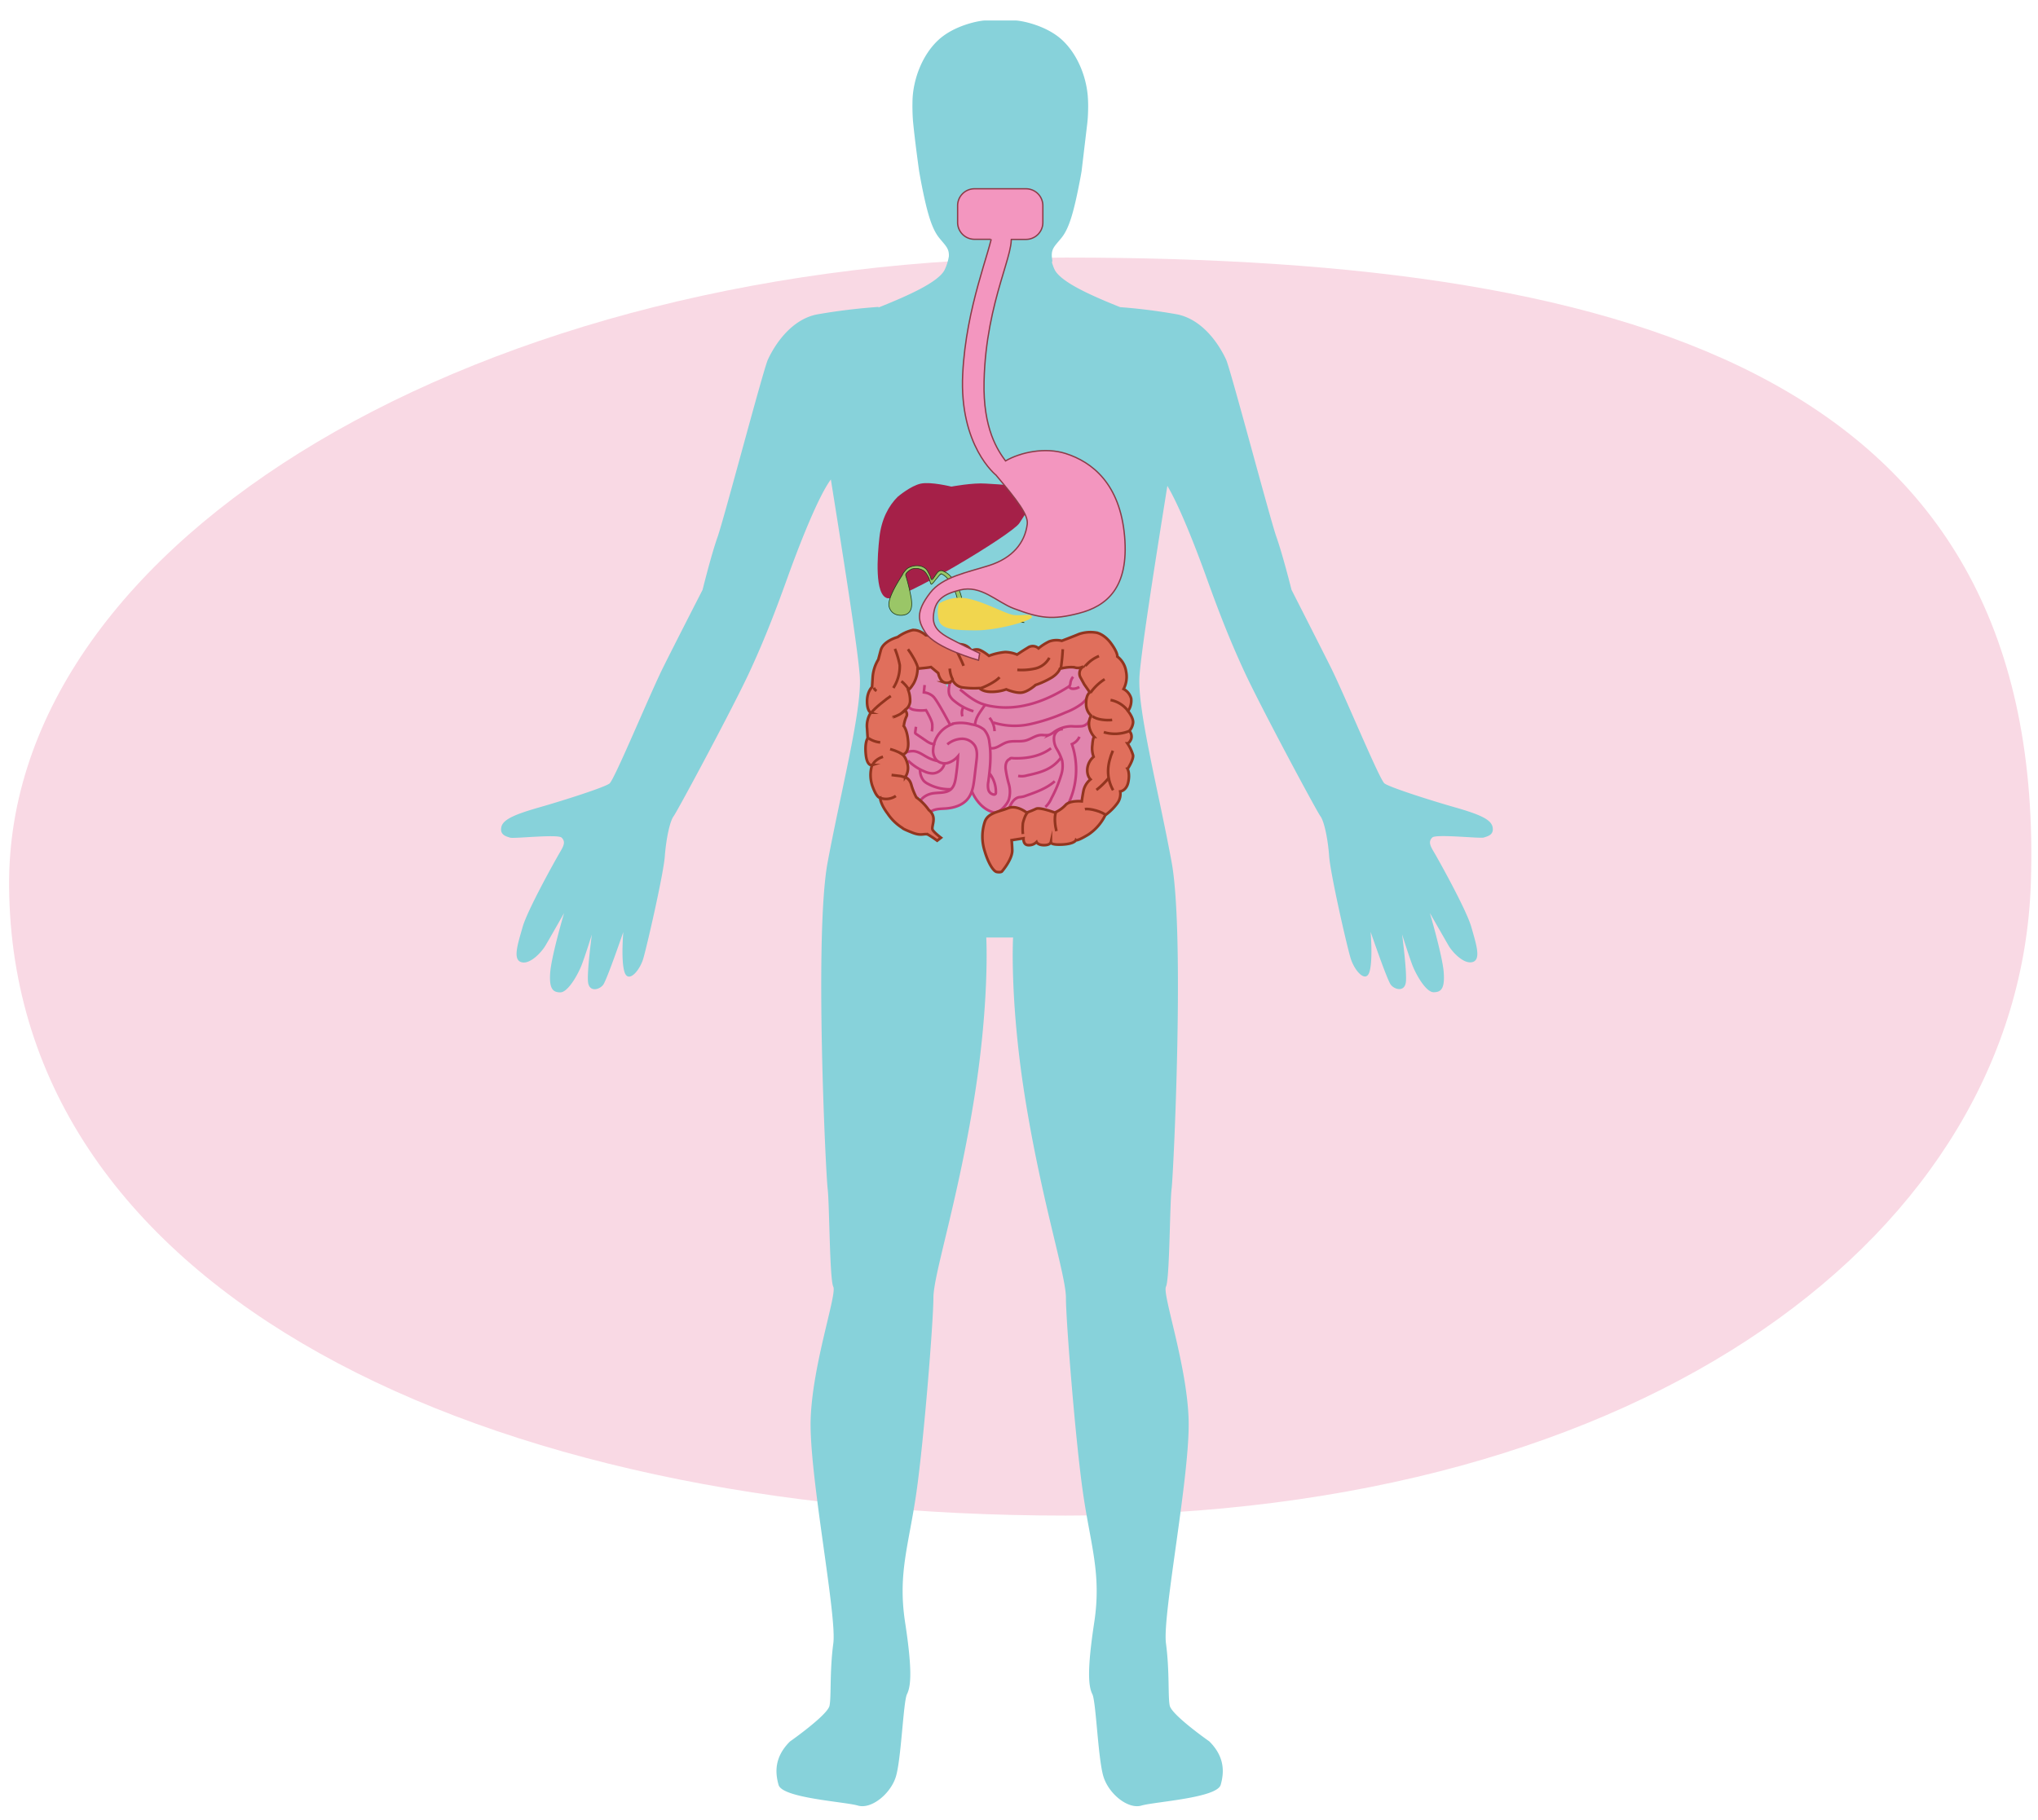 <svg xmlns="http://www.w3.org/2000/svg" width="760" height="678.94" viewBox="0 0 760 678.94"><path d="M757.33,329.46C753.07,459,615.11,565.29,397.47,565.29S4.61,482.2,3.39,330.68C2.35,201.11,179.82,96.07,397.47,96.07S763.44,143.72,757.33,329.46Z" fill="#f9d9e4"/><path d="M405.41,46.44c.14-1.19.25-2.39.3-3.59.1-2.22.11-4.25,0-6-.35-7.39-3.52-16.19-9.5-21.82s-15.48-7.39-17.6-7.39h-11.2c-2.11,0-11.62,1.76-17.6,7.39s-9.15,14.43-9.5,21.82a76,76,0,0,0,.15,8.22c.73,7.71,2.3,18.79,2.3,18.79.23,1.33.47,2.66.72,4,2.11,10.91,3.87,17.24,6.68,20.76,2.45,3.06,3.83,4,3.69,7a19.09,19.09,0,0,1-1.57,5c-2.24,4.49-13,9.41-24.69,14.08l.05-.23a222.65,222.65,0,0,0-23,2.81c-9.38,1.88-15.48,10.79-18.3,16.89-1.68,3.64-16.42,59.59-18.76,66.16S262,220,262,220s-9.39,18.29-14.55,28.62-18.3,42.22-20.17,43.63-16.43,6.1-26.28,8.92-13.61,4.69-14.08,7.5,1.88,3.29,3.29,3.76,17.83-1.41,19.24,0,.93,2.81-.47,5.16-12.2,21.58-14.08,28.15-3.75,12.2-.47,13.14,7.51-3.76,8.92-6.1,7-12.2,7-12.2-4.69,15.95-5.16,22.05.94,7.51,3.76,7.51,6.57-6.57,8-10.32,3.76-11.27,3.76-11.27-1.88,14.08-1.41,17.83,4.22,2.82,5.63.94,7.51-19.7,7.51-19.7-.94,10.79.47,15,5.63-.47,7-5.16,7.51-31.44,8-38,1.88-13.13,3.28-15,22.06-40.35,28.16-53.49,10.32-24.4,14.54-36.13c4.08-11.34,11.24-29.7,15.95-36,3.87,24.22,10.25,64,10.8,73.76.7,12.67-7,42.23-12,69s-.7,116.12,0,121.75.7,33.78,2.11,36.6-7.74,28.85-8.44,49.26,9.85,73.2,8.44,83.76-.7,19.7-1.41,23.22-14.77,13.37-14.77,13.37c-5.64,5.63-5.64,11.26-4.23,16.19S315,672,319.93,673.45s12-4.22,14.08-10.55,2.81-28.16,4.22-31,2.11-8.45-.7-26.75,1.4-28.85,4.22-48.56,6.33-64,6.33-72.49,8.45-33.78,14.78-71.78,4.93-62.64,4.93-62.64h10s-1.41,24.63,4.93,62.64,14.78,63.34,14.78,71.78,3.51,52.79,6.33,72.49,7,30.27,4.22,48.56-2.11,23.93-.7,26.75,2.11,24.63,4.22,31,9.15,12,14.08,10.55,28.15-2.81,29.56-7.74,1.4-10.56-4.23-16.19c0,0-14.07-9.85-14.78-13.37s0-12.67-1.4-23.22,9.15-63.35,8.44-83.76-9.85-46.45-8.44-49.26,1.4-31,2.11-36.6,4.92-95,0-121.75-12.67-56.31-12-69c.53-9.43,6.52-47,10.41-71.34,4.62,7.73,10.71,23.45,14.36,33.57,4.22,11.73,8.45,23,14.55,36.13s26.74,51.61,28.15,53.49,2.81,8.45,3.28,15,6.57,33.32,8,38,5.63,9.38,7,5.16.46-15,.46-15,6.1,17.83,7.51,19.7,5.16,2.82,5.63-.94-1.41-17.83-1.41-17.83,2.35,7.51,3.76,11.27,5.16,10.32,8,10.32,4.23-1.41,3.76-7.51-5.16-22.05-5.16-22.05,5.63,9.85,7,12.2,5.63,7,8.91,6.1,1.41-6.57-.47-13.14-12.67-25.81-14.08-28.15-1.87-3.76-.46-5.16,17.82.47,19.23,0,3.76-.94,3.29-3.76-4.23-4.69-14.08-7.5-24.4-7.51-26.27-8.92-15-33.31-20.18-43.63S481.63,220,481.63,220s-3.29-13.14-5.63-19.71-17.09-62.52-18.77-66.16c-2.82-6.1-8.92-15-18.3-16.89a213,213,0,0,0-21.2-2.68c-11.64-4.63-22.22-9.52-24.45-14a16.2,16.2,0,0,1-1-2.74,1.21,1.21,0,0,0,.13-.77c-.71-4.23.7-4.93,3.52-8.45s4.57-9.85,6.68-20.76c.26-1.31.5-2.65.73-4Z" fill="#87d2da"/><path d="M406.85,264.89c-1.49-1,2-2.26,2-2.26s-3.69-1.46-2.65-3.69-.59-7-.59-7-2.83-2.68-5.35-3.27a5.49,5.49,0,0,0-5.65,2.23c-1.19,1.48-8,4.46-12.93,5.94s-19.61-1.19-21.4-2.23-4.9-3-5.79-1.48a7.71,7.71,0,0,0-.6,4s-5.35-8.32-7.13-9.07a9.61,9.61,0,0,0-4.61-.14c-1.33,1.78-4.16,7.13-4,12.18s4,5.05,4,5.05l3.12-.29,1.1-1s-6.14-2.18-8.22-1.88-1.05,5.51-2.09,8-2.82,8.62-1,10.1a18.63,18.63,0,0,1,3.42,4.61s-2.38,5.94-1.34,9.36,6.24,3.42,6.24,3.42a4.65,4.65,0,0,0,.89,3.27,10.23,10.23,0,0,0,2.68,2.52s2.53-1.78,3.42-1.63a14.61,14.61,0,0,0,8.62-2.08c3.41-2.23,3.86-4.61,3.86-4.61s1.34,5.95,4.61,6.84,3,4.67,5.36,2.3-1.16.43-1.16.43h2.17l3-4.07-1.49,3.72,4.91.44,3.4.34,12.2-1.38s7.88-2.82,10.55-5.79,3.42-24.67,3.42-27.5A6.39,6.39,0,0,0,406.85,264.89Z" fill="#e185ae"/><path d="M344.81,255.51l-.29,2.74a6.05,6.05,0,0,1,3.61,1.65c1.5,1.53,6.15,10.37,6.15,10.37" fill="none" stroke="#c53b7a" stroke-miterlimit="10" stroke-width="0.98"/><path d="M337.92,261.91a3.63,3.63,0,0,0,2.51,2.75,14.37,14.37,0,0,0,4.89.23s2,3.35,2.27,4.91a8.56,8.56,0,0,1-.11,3" fill="none" stroke="#c53b7a" stroke-miterlimit="10" stroke-width="0.98"/><path d="M355.46,270A10.62,10.62,0,0,0,348,279.5a5.33,5.33,0,0,0,1.27,4.05,4.45,4.45,0,0,0,4.24,1,8.17,8.17,0,0,0,3.74-2.48c-.14,2.64-.42,5.27-.81,7.88-.25,1.61-.61,3.35-1.83,4.44-1.9,1.69-4.84,1.06-7.31,1.63a7.4,7.4,0,0,0-3.87,2.29" fill="none" stroke="#c53b7a" stroke-miterlimit="10" stroke-width="0.98"/><path d="M355,270a14.66,14.66,0,0,1,7.32.19,9.36,9.36,0,0,1,4.62,1.93,8.06,8.06,0,0,1,2,4.66c.8,4.88.28,9.87-.38,14.77a7.26,7.26,0,0,0,0,2.9,2.45,2.45,0,0,0,2,1.9.76.76,0,0,0,.72-.28,1,1,0,0,0,.1-.44,11.22,11.22,0,0,0-2.42-7.23" fill="none" stroke="#c53b7a" stroke-miterlimit="10" stroke-width="0.98"/><path d="M353.27,277.64a9,9,0,0,1,5.31-2.08,5.66,5.66,0,0,1,4.93,2.54c1.05,1.75.84,4,.59,6l-.7,5.9c-.34,2.83-.74,5.82-2.54,8-1.93,2.36-5.12,3.35-8.16,3.56-2.21.15-4.75.08-6.21,1.75" fill="none" stroke="#c53b7a" stroke-miterlimit="10" stroke-width="0.98"/><path d="M343.1,287a6.46,6.46,0,0,0,1.33,4.18,5.85,5.85,0,0,0,1.63,1.19,16.67,16.67,0,0,0,8.7,2" fill="none" stroke="#c53b7a" stroke-miterlimit="10" stroke-width="0.98"/><path d="M338.61,283.68a19.66,19.66,0,0,0,6.21,4.09,7.43,7.43,0,0,0,3,.7,4.74,4.74,0,0,0,4.47-4.11" fill="none" stroke="#c53b7a" stroke-miterlimit="10" stroke-width="0.98"/><path d="M337.46,280.71a9.25,9.25,0,0,1,3.15-.55c1.93.13,3.54,1.41,5.24,2.31a14,14,0,0,0,3.61,1.34" fill="none" stroke="#c53b7a" stroke-miterlimit="10" stroke-width="0.98"/><path d="M341.58,271.08l-.26,1.95a.74.74,0,0,0,0,.39.89.89,0,0,0,.31.33l3.66,2.51a9.49,9.49,0,0,0,1.57.92,4.6,4.6,0,0,0,1.26.33c.1,0,.22,0,.24.12s-.19.11-.14,0" fill="none" stroke="#c53b7a" stroke-miterlimit="10" stroke-width="0.98"/><path d="M355.06,252.63a11.16,11.16,0,0,0-1.24,4.67,5.25,5.25,0,0,0,.21,1.85,5.66,5.66,0,0,0,1.79,2.25,20.29,20.29,0,0,0,7.18,3.88" fill="none" stroke="#c53b7a" stroke-miterlimit="10" stroke-width="0.98"/><path d="M359.43,263.47a4.24,4.24,0,0,0-.52,3.71" fill="none" stroke="#c53b7a" stroke-miterlimit="10" stroke-width="0.98"/><path d="M358,257.14c2.48,2.05,5,4.14,8,5.3a20.19,20.19,0,0,0,3.9,1,31.47,31.47,0,0,0,4.11.43c8.6.3,17-3,24.26-7.61a2,2,0,0,0,.68-.6,2.41,2.41,0,0,0,.23-.95,4.77,4.77,0,0,1,1-2.27" fill="none" stroke="#c53b7a" stroke-miterlimit="10" stroke-width="0.98"/><path d="M398.82,256.05c0,.52.6.81,1.12.84a4.31,4.31,0,0,0,2.55-.67" fill="none" stroke="#c53b7a" stroke-miterlimit="10" stroke-width="0.98"/><path d="M406.52,257.48a8.64,8.64,0,0,1-3.46,5.25,24.46,24.46,0,0,1-5.68,3,69.37,69.37,0,0,1-13.17,4.35,26.73,26.73,0,0,1-13.73-.57h0" fill="none" stroke="#c53b7a" stroke-miterlimit="10" stroke-width="0.98"/><path d="M369,267.71a8.22,8.22,0,0,1,1.88,5" fill="none" stroke="#c53b7a" stroke-miterlimit="10" stroke-width="0.98"/><path d="M369.22,279c2.12.56,4-1.36,6.07-2.08,2.33-.82,4.95-.09,7.32-.75,1.84-.5,3.44-1.81,5.34-2,1.15-.09,2.36.25,3.46-.13a7.32,7.32,0,0,0,1.76-1.08,11.4,11.4,0,0,1,6.35-2.08,26.07,26.07,0,0,0,3.75,0,3.54,3.54,0,0,0,2.91-2.06" fill="none" stroke="#c53b7a" stroke-miterlimit="10" stroke-width="0.98"/><path d="M362.49,295.19c0,.2,2.55,6.61,8.37,7.89,2,.09,4.69-3,5.35-4.84a10.52,10.52,0,0,0,0-5.81,41,41,0,0,1-1.21-5.76c-.1-1.36.21-3,1.47-3.52.33-.57,1-.36,1.62-.33,4.88.16,10-.78,13.86-3.73" fill="none" stroke="#c53b7a" stroke-miterlimit="10" stroke-width="0.98"/><path d="M379.69,289.39a6.82,6.82,0,0,0,3.26-.16c3.19-.69,6.45-1.45,9.17-3.25a13.66,13.66,0,0,0,3.6-3.51" fill="none" stroke="#c53b7a" stroke-miterlimit="10" stroke-width="0.98"/><path d="M376.26,302.41l-.25.15c.6-2.28,2-5.14,4.48-5.26a7.83,7.83,0,0,0,2.18-.54c3.78-1.33,7.66-2.71,10.66-5.36" fill="none" stroke="#c53b7a" stroke-miterlimit="10" stroke-width="0.98"/><path d="M389.85,301a9.89,9.89,0,0,0,2.28-3.32,46.09,46.09,0,0,0,3.68-8.91,10.68,10.68,0,0,0,.27-5.11,19.81,19.81,0,0,0-2-4.33,7.33,7.33,0,0,1-1-4.56c.28-1.56,1.73-3,3.3-2.76" fill="none" stroke="#c53b7a" stroke-miterlimit="10" stroke-width="0.98"/><path d="M402.54,274.81a5.3,5.3,0,0,1-2.81,2.74,29.49,29.49,0,0,1-1.67,22.94c-.15.28-.72.46-.66.14" fill="none" stroke="#c53b7a" stroke-miterlimit="10" stroke-width="0.98"/><path d="M367.27,263c-1.7,2.56-3.72,4.73-3.67,7.8" fill="none" stroke="#c53b7a" stroke-miterlimit="10" stroke-width="0.98"/><path d="M334.77,185.29c-3.41,3.4-6.06,8.32-6.82,15.13s-1.89,21.57,3,22.71,46.55-23.84,49.19-28,4.92-6.81,3.79-10.6-11.35-3.78-16.27-4.16-12.87,1.13-12.87,1.13-7.57-1.89-11.35-1.13S334.77,185.29,334.77,185.29Z" fill="#a52048"/><path d="M376.78,231.1a31.57,31.57,0,0,0-5.07-2.35,26.84,26.84,0,0,0-5.59-1.44,27.33,27.33,0,0,0-5.86-.19c-.94.06-1.87.17-2.8.32a5.08,5.08,0,0,0,1.25-2.36,7,7,0,0,0-.23-2.65,16.55,16.55,0,0,0-.82-2.4,17.72,17.72,0,0,0-2.62-4.41,8.5,8.5,0,0,0-2-1.92,12.4,12.4,0,0,0-1.25-.64l-.16-.08a1.62,1.62,0,0,0-1-.11,1.93,1.93,0,0,0-.86.48c-.75.7-1.93,3-2.3,2.86s-.43-1-.45-1a24.32,24.32,0,0,0-1.25-2.42c-1.5-2.23-5.07-2.27-7.42-.75a9.08,9.08,0,0,0-1.12,1.21,5.09,5.09,0,0,0-.75,1.22c0,.13-5.76,8.41-4.94,11.73.95,3.87,5.34,3.7,6.86,2.69s1.91-2.85,1.33-6.22a80.67,80.67,0,0,0-2-8.16c0-1.08,2.2-2.25,2.2-2.25a5.27,5.27,0,0,1,4.15.4c.94.4,1.61,1.61,2.28,2.86.1.19.71,2.41.92,2.4.42,0,1.64-1.74,1.8-1.9.62-.66,1.09-1.39,1.63-1.84A.76.76,0,0,1,351,214s0,0,0,0h0l.13.07a10.19,10.19,0,0,1,1.07.61,7.74,7.74,0,0,1,1.6,1.67,17,17,0,0,1,2.31,4.15,15.56,15.56,0,0,1,.73,2.22,5.88,5.88,0,0,1,.19,2.12c-.25,1.17-1.53,2.45-2.78,3.36l-3.56,2.6,4.36-1.32a29,29,0,0,1,5.36-1,30,30,0,0,1,5.53,0,30.59,30.59,0,0,1,5.41,1.12,40.29,40.29,0,0,1,5.18,2l.06,0h0c1.8.21,3.59.42,5.39.6C380.27,231.79,378.53,231.44,376.78,231.1Z" fill="#9ac667" stroke="#203d1b" stroke-miterlimit="10" stroke-width="0.25"/><path d="M422.53,281.7a15.78,15.78,0,0,0-2.1-4.43s.7,0,1.4-1.63a3,3,0,0,0-.7-3,5.63,5.63,0,0,0,1.4-3c.23-1.86-1.87-4.42-1.87-4.42a7,7,0,0,0,1.17-4.66A5.61,5.61,0,0,0,419,257a9.74,9.74,0,0,0,.93-6.53,8.5,8.5,0,0,0-3.26-5.59s.23-1.39-2.33-4.89-5.35-4-5.35-4a13.41,13.41,0,0,0-6.53.47c-2.79,1.16-6.52,2.56-6.52,2.56a7.94,7.94,0,0,0-4.66.23,18.6,18.6,0,0,0-4,2.57,3.21,3.21,0,0,0-4-.24c-2.33,1.4-4,2.57-4,2.57a12.16,12.16,0,0,0-4.42-.94,22.86,22.86,0,0,0-6.06,1.4s-2.56-2.1-4-2.33a4.14,4.14,0,0,0-2.56.47,4.82,4.82,0,0,0-3.26-2.33,8.33,8.33,0,0,0-4.19.23,37.79,37.79,0,0,0-4.66-2.79,20.37,20.37,0,0,0-4.89-.94s-2.57-2.33-5.13-1.86a15.73,15.73,0,0,0-5.36,2.56s-5.35,1.4-6.29,4.89l-.93,3.5a14.55,14.55,0,0,0-2.09,6.52l-.24,3.73s-1.86,1.63-1.86,5.35,1.4,4.2,1.4,4.2a9,9,0,0,0-1.4,5.82l.23,3.73s-1.16,1.4-.7,6,2.34,4,2.34,4a12.49,12.49,0,0,0,.23,8.11c1.63,4.42,2.77,4.06,2.77,4.06s0,2.23,2.82,5.95a18.4,18.4,0,0,0,5.5,5.34c.07.17.81.61,3.77,1.77,3.58,1.41,4.52,0,5.92.78a36.63,36.63,0,0,1,3.27,2.18l1.4-1.09s-2.65-2-3.12-3,1-3.48,0-5.57a4.46,4.46,0,0,0-1.4-1.76,19.76,19.76,0,0,0-4.66-4.74,23.79,23.79,0,0,1-1.86-4.66c-.7-2.56-2.33-2.8-2.33-2.8a6.07,6.07,0,0,0,.93-4.89c-.7-2.79-1.89-3.61-1.89-3.61s2.36-.12,2.12-4.54-1.63-6.06-1.63-6.06a11,11,0,0,1,.93-3.49c.7-1.17-.46-2.56-.46-2.56a4.17,4.17,0,0,0,1.86-3,10.81,10.81,0,0,0-.7-4.43s.7-.23,2.1-2.56a11.88,11.88,0,0,0,1.4-5.36c1.48-.21,3.28-.29,5-.62l2.7,2.25s.47,2.8,2.33,3.5a2.66,2.66,0,0,0,3-.93,5,5,0,0,0,3.73,2.79,32,32,0,0,0,6.29.23s1.16,1.4,4.42,1.4a16.53,16.53,0,0,0,5.59-.93s3.73,1.63,6.06,1.16,4.89-2.79,4.89-2.79a32.51,32.51,0,0,0,6.06-2.8c2.56-1.63,3-3.26,3-3.26s3.49-.93,5.59-.46a4.07,4.07,0,0,0,3.18-.42,3.13,3.13,0,0,0-1.09,4.14l1.4,2.57,2.1,3s-1.4.7-1.4,4a5.86,5.86,0,0,0,1.86,4.66,6.31,6.31,0,0,0-.7,4.19,7.88,7.88,0,0,0,1.87,3.73s-.47,0-.7,3a9.12,9.12,0,0,0,.46,4.43,6.77,6.77,0,0,0-2.33,4.42c-.23,2.8,1.17,4,1.17,4a7.61,7.61,0,0,0-2.56,4c-.47,2.33-.7,4.19-.7,4.19s-4.43-.46-6.06,1.4a11.84,11.84,0,0,1-4,2.8s-5.59-2.1-7-1.4a32.28,32.28,0,0,1-3.49,1.4s-3.73-3-7-1.63-7.45,1.63-8.62,5.12a17.65,17.65,0,0,0,0,10.95c1.17,4,3.11,7.48,4.51,7.71s1.85-.14,1.85-.14,4-4.56,3.89-8c-.05-1.86-.23-3.72-.23-3.72l4.43-.7s-.24,2.56,1.86,2.56a3.91,3.91,0,0,0,3-1.17s.46,1.17,2.79,1.17,2.54-1.06,2.56-1.15c0,.14-.15,1.13,4.2.92,4.66-.24,5.12-1.63,5.12-1.63s.47.46,4.66-2.1a18.26,18.26,0,0,0,6.29-7.22,20.18,20.18,0,0,0,4.66-4.66,5.92,5.92,0,0,0,.93-4.19s2.33-.24,3-3.5-.24-4.89-.24-4.89S422.76,283.33,422.53,281.7Z" fill="#e06f5c" stroke="#92351f" stroke-miterlimit="10"/><path d="M325,265.79c1.06-1.58,5.59-5.16,7.2-6.19" fill="#e06f5c" stroke="#92351f" stroke-miterlimit="10"/><path d="M325.91,256.5c.24.72.34.76.95,1.21" fill="#e06f5c" stroke="#92351f" stroke-miterlimit="10"/><path d="M342.38,249.49c-.29-2-2.56-5.72-3.79-7.34" fill="#e06f5c" stroke="#92351f" stroke-miterlimit="10"/><path d="M337.82,264.77a15.07,15.07,0,0,1-2.31,1.67,15.23,15.23,0,0,1-1.59.73l-.64.25s-.13,0-.16,0,.1-.08.07,0" fill="#e06f5c" stroke="#92351f" stroke-miterlimit="10"/><path d="M339,257.34a12.73,12.73,0,0,0-2.85-3.26" fill="#e06f5c" stroke="#92351f" stroke-miterlimit="10"/><path d="M323.88,275.33a9.12,9.12,0,0,0,4.38,1.56" fill="#e06f5c" stroke="#92351f" stroke-miterlimit="10"/><path d="M325.28,285.45a5.32,5.32,0,0,1,1.31-1.72,7.62,7.62,0,0,1,2.7-1.46" fill="#e06f5c" stroke="#92351f" stroke-miterlimit="10"/><path d="M328.52,297.71a6.48,6.48,0,0,0,5.55-.83" fill="#e06f5c" stroke="#92351f" stroke-miterlimit="10"/><path d="M337.5,289.87c-1-.15-1.15-.34-1.81-.42l-3.21-.39" fill="#e06f5c" stroke="#92351f" stroke-miterlimit="10"/><path d="M336.72,281.41a19.31,19.31,0,0,0-4.78-2" fill="#e06f5c" stroke="#92351f" stroke-miterlimit="10"/><path d="M333.14,256.59a14.89,14.89,0,0,0,2.39-8.53,32.1,32.1,0,0,0-1.8-6.05" fill="#e06f5c" stroke="#92351f" stroke-miterlimit="10"/><path d="M355.21,240.62c1.17.86,3.62,6.37,4.14,7.72" fill="#e06f5c" stroke="#92351f" stroke-miterlimit="10"/><path d="M355.38,253.62a10.11,10.11,0,0,1-1.2-4.25" fill="#e06f5c" stroke="#92351f" stroke-miterlimit="10"/><path d="M365.52,256.75c2-.6,5.84-2.56,7.24-4.14" fill="#e06f5c" stroke="#92351f" stroke-miterlimit="10"/><path d="M379.37,249.85a23.33,23.33,0,0,0,6.73-.51,8,8,0,0,0,5.22-4" fill="#e06f5c" stroke="#92351f" stroke-miterlimit="10"/><path d="M395.59,249.4a70.07,70.07,0,0,0,.73-7.25" fill="#e06f5c" stroke="#92351f" stroke-miterlimit="10"/><path d="M404.57,248.78c-.17-.12.39-.64.54-.79a13.07,13.07,0,0,1,4.72-3.29" fill="#e06f5c" stroke="#92351f" stroke-miterlimit="10"/><path d="M406.74,258.27a19,19,0,0,1,5.2-4.92" fill="#e06f5c" stroke="#92351f" stroke-miterlimit="10"/><path d="M420.67,265.2a10.55,10.55,0,0,0-6.53-4.1" fill="#e06f5c" stroke="#92351f" stroke-miterlimit="10"/><path d="M407.41,267.14c1.53,1.34,5.31,1.62,7.33,1.38" fill="#e06f5c" stroke="#92351f" stroke-miterlimit="10"/><path d="M421,272.71a14.32,14.32,0,0,1-9.37.38" fill="#e06f5c" stroke="#92351f" stroke-miterlimit="10"/><path d="M415,280c-2.17,5.1-2.59,9.84.09,14.75" fill="#e06f5c" stroke="#92351f" stroke-miterlimit="10"/><path d="M408.87,294.63a28,28,0,0,0,4.69-4.61" fill="#e06f5c" stroke="#92351f" stroke-miterlimit="10"/><path d="M404.57,301.81c1.78-.41,6.78,1,8,2.41" fill="#e06f5c" stroke="#92351f" stroke-miterlimit="10"/><path d="M393.73,303c-.66,2-.27,5,.23,7" fill="#e06f5c" stroke="#92351f" stroke-miterlimit="10"/><path d="M383.26,303c-.86.75-1.59,3-1.81,4.08a21.17,21.17,0,0,0,0,4" fill="#e06f5c" stroke="#92351f" stroke-miterlimit="10"/><path d="M370.33,85.79c-.95,7.87-10.07,28.44-11.32,53.71-1.34,26.8,12.4,37.69,12.4,37.69,7.92,9.43,12.11,14.86,11.67,18.31-.88,6.94-5.46,12.62-14.19,15.41-8.25,2.63-17.41,4.23-22,10.18-5.64,7.31-4.45,10.72-1.76,14.91,3.73,5.81,19.78,10.26,19.78,10.26l.42-2.59s-6.59-3.1-11-5.47c-3.85-2.06-6.46-4.12-6.26-8.14.32-6.46,4-8.51,9.93-10,7.89-2,13.72,4.52,20.07,6.91,9.76,3.67,14.37,4.35,24.35,1.75,10.17-2.65,18.67-9.36,16.95-28.78s-12-27.61-22-30.79c-7.59-2.41-16.75-.51-22.4,2.76-2.77-3.8-8.47-11.84-8-29.75.73-30.58,12.43-49.21,9.75-55.08" fill="#f396bf" stroke="#8c3b47" stroke-miterlimit="10" stroke-width="0.49"/><path d="M350.18,225.11a15,15,0,0,1,11.06-1.78c6.43,1.42,13.93,5.71,16.79,6.06s6.78-.71,6.78.72-12.85,5-20.71,5-12.85-.36-13.92-3.57A11.33,11.33,0,0,1,350.18,225.11Z" fill="#f1d64e"/><path d="M369.49,89.25H363.4A6.29,6.29,0,0,1,357.11,83v-6.3a6.29,6.29,0,0,1,6.29-6.29h19.2a6.3,6.3,0,0,1,6.3,6.29V83a6.3,6.3,0,0,1-6.3,6.29h-5.67" fill="#f396bf" stroke="#8c3b47" stroke-miterlimit="10" stroke-width="0.49"/></svg>